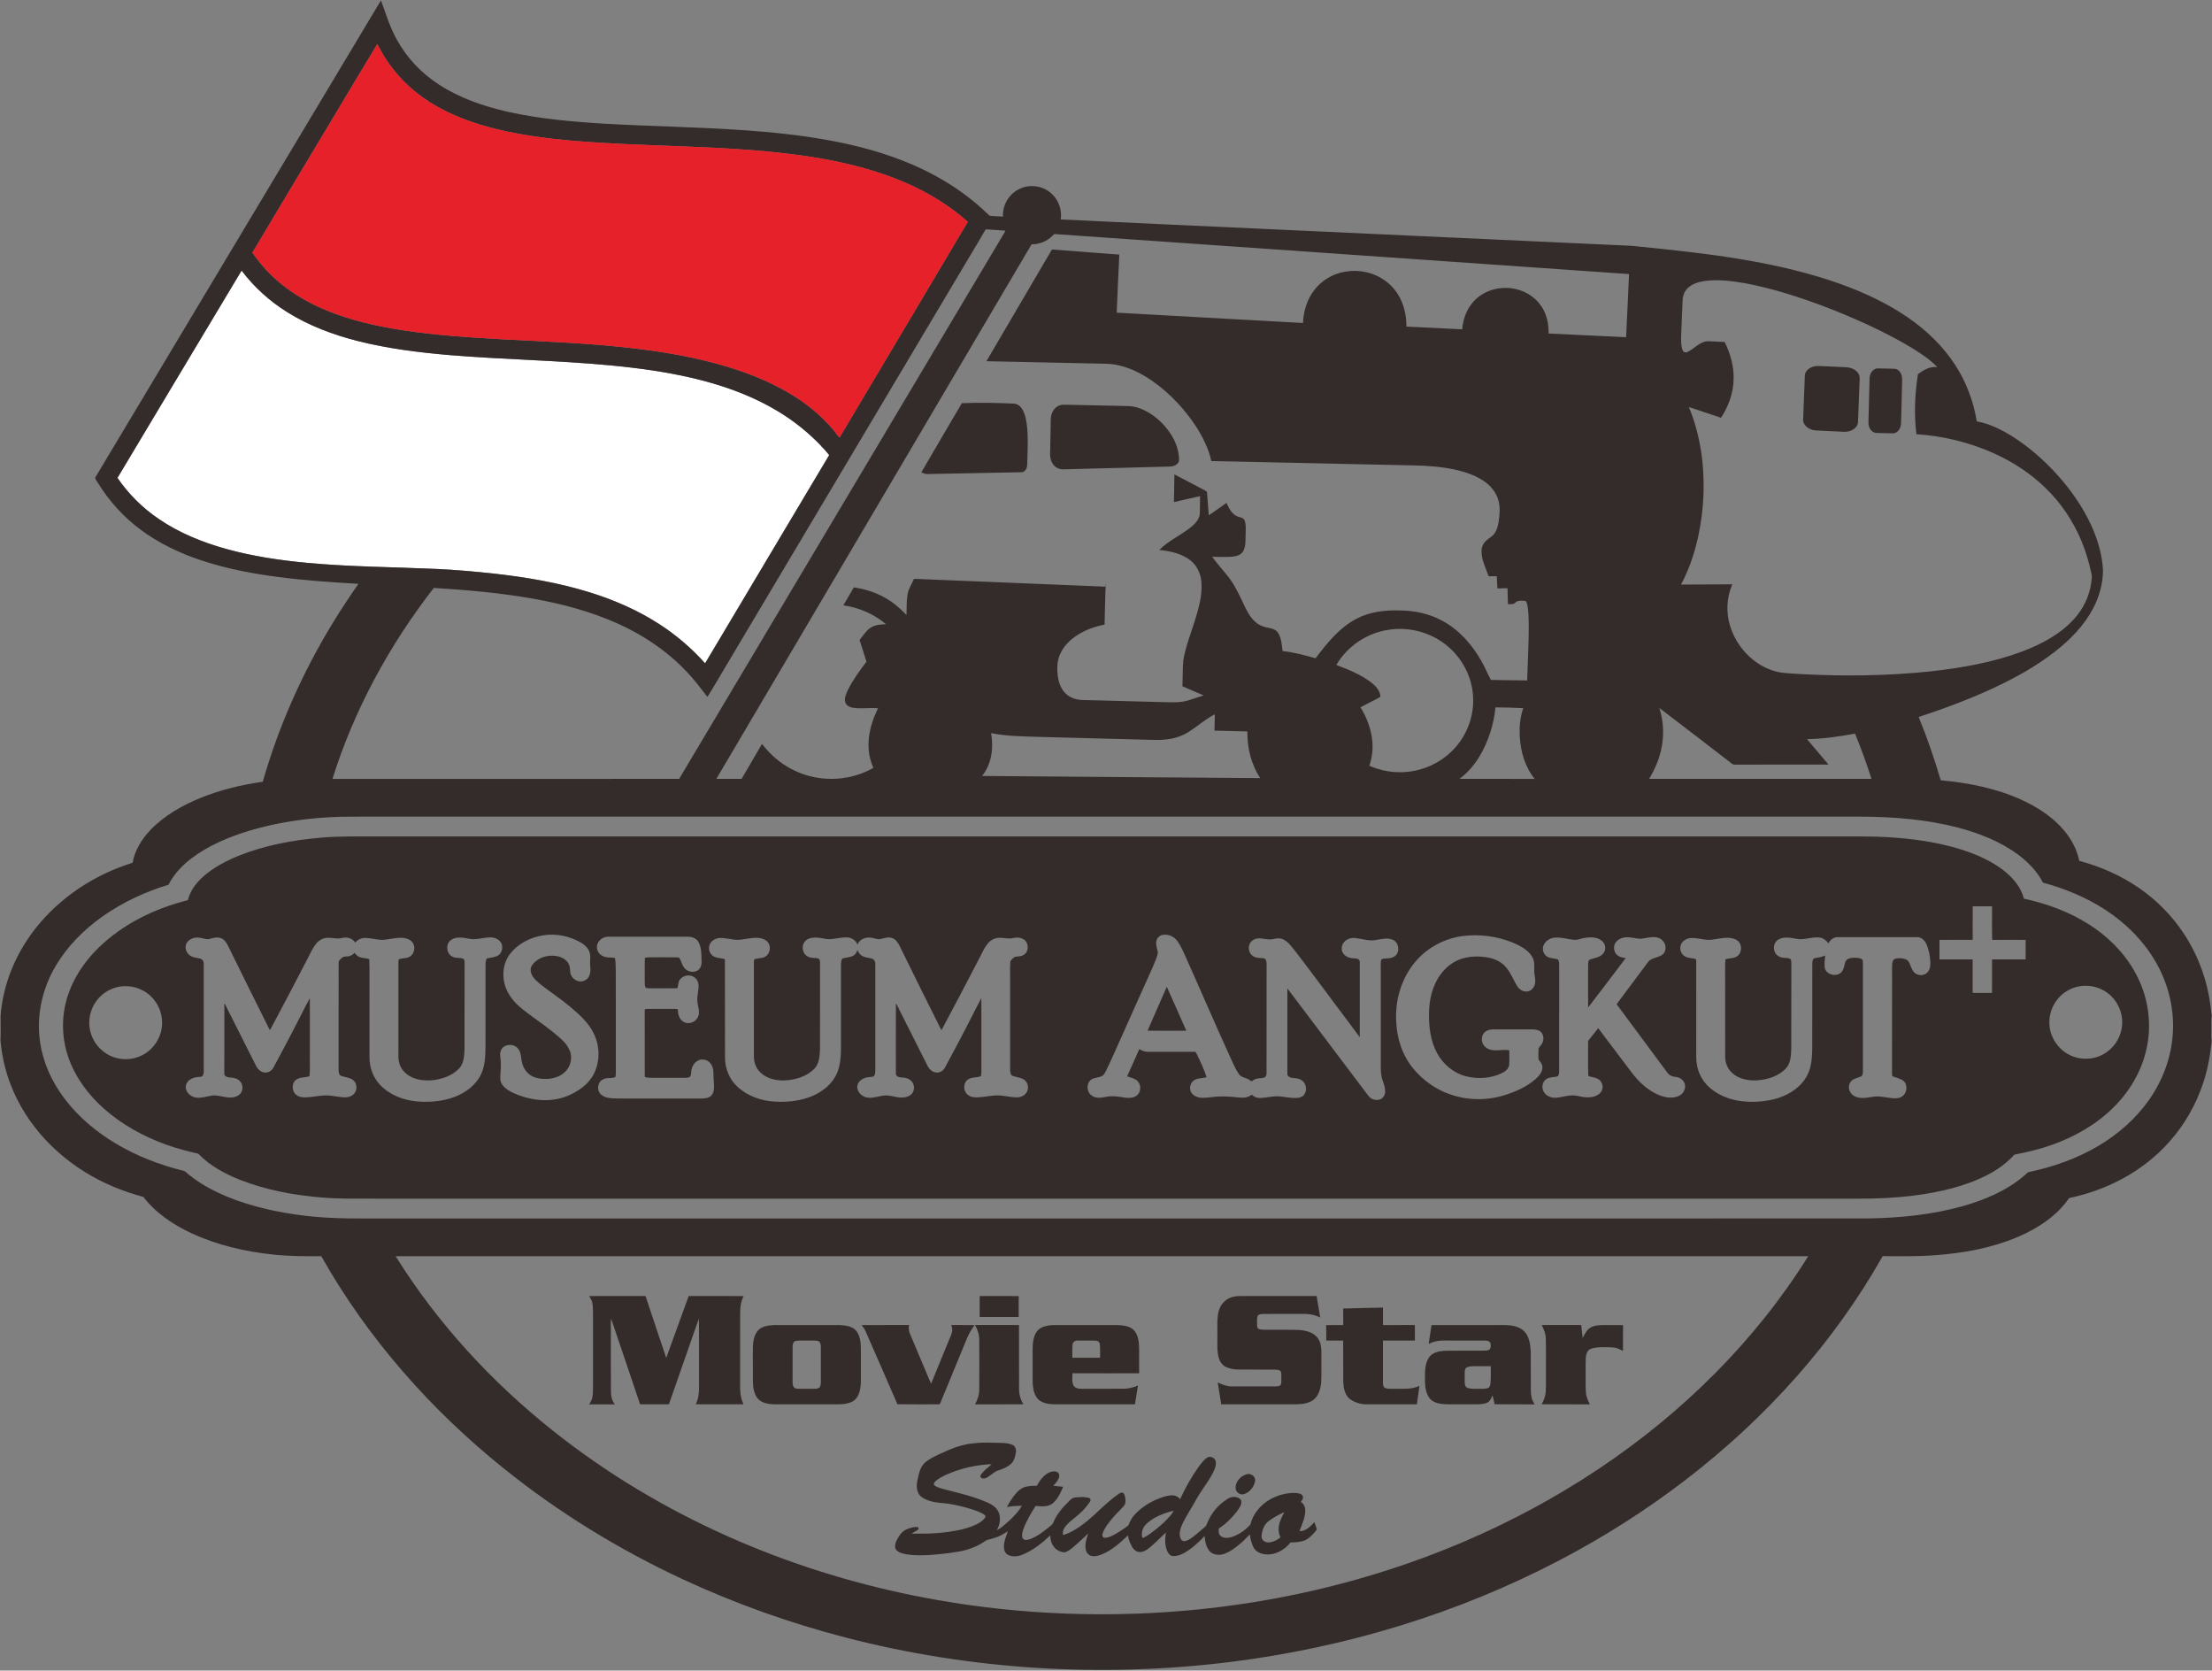 <?xml version="1.0" encoding="UTF-8"?>
<svg xmlns="http://www.w3.org/2000/svg" xmlns:xlink="http://www.w3.org/1999/xlink" width="200pt" height="151pt" viewBox="0 0 200 151" version="1.1">
<rect x="0" y="0" width="200" height="151" fill="#808080" stroke="none"/>
<g id="surface1">
<path style=" stroke:none;fill-rule:nonzero;fill:rgb(100%,100%,100%);fill-opacity:1;" d="M 10.621 43.195 C 14.355 36.941 18.102 30.703 21.844 24.457 C 22.969 25.945 24.371 27.215 25.953 28.203 C 27.91 29.434 30.098 30.25 32.328 30.82 C 35.074 31.516 37.895 31.863 40.711 32.102 C 45.512 32.496 50.332 32.57 55.129 33.02 C 58.02 33.293 60.91 33.695 63.723 34.449 C 66.004 35.062 68.234 35.914 70.266 37.133 C 71.738 38.008 73.09 39.09 74.273 40.332 L 74.25 40.328 C 74.512 40.574 74.742 40.855 74.973 41.133 C 71.223 47.402 67.5 53.688 63.754 59.957 C 62.523 58.586 61.109 57.371 59.555 56.379 C 57.645 55.152 55.547 54.238 53.383 53.562 C 50.539 52.672 47.59 52.176 44.637 51.844 C 42.918 51.66 41.191 51.504 39.465 51.426 C 35.535 51.25 31.594 51.238 27.676 50.867 C 25.25 50.637 22.828 50.277 20.477 49.625 C 18.316 49.027 16.207 48.176 14.352 46.906 C 12.891 45.918 11.617 44.652 10.621 43.195 Z M 10.621 43.195 "/>
<path style=" stroke:none;fill-rule:nonzero;fill:rgb(20.392%,17.255%,16.471%);fill-opacity:1;" d="M 34.062 0.672 C 34.191 0.461 34.305 0.242 34.449 0.043 C 34.887 1.223 35.242 2.441 35.859 3.543 C 36.762 5.211 38.105 6.625 39.695 7.648 C 41.57 8.871 43.719 9.602 45.887 10.098 C 48.781 10.746 51.746 11.004 54.703 11.184 C 58.848 11.418 63 11.477 67.145 11.762 C 69.75 11.941 72.355 12.207 74.93 12.676 C 77.523 13.152 80.094 13.84 82.52 14.891 C 84.488 15.738 86.359 16.836 88.023 18.199 C 88.527 18.605 88.996 19.055 89.473 19.496 C 89.871 19.551 90.281 19.543 90.684 19.574 C 90.633 18.57 91.199 17.57 92.094 17.117 C 93.055 16.598 94.332 16.773 95.113 17.539 C 95.73 18.113 96.039 19 95.906 19.836 C 102.152 20.145 108.398 20.414 114.645 20.707 C 125.121 21.188 135.598 21.672 146.074 22.152 C 146.75 22.191 147.43 22.191 148.102 22.277 C 151.285 22.602 154.465 22.93 157.621 23.465 C 160.598 23.973 163.555 24.648 166.406 25.668 C 168.543 26.438 170.621 27.402 172.496 28.691 C 174.16 29.836 175.652 31.254 176.758 32.953 C 177.773 34.5 178.434 36.27 178.734 38.09 C 179.891 38.293 180.953 38.832 181.945 39.445 C 183.461 40.402 184.824 41.598 186.023 42.93 C 187.262 44.305 188.332 45.844 189.102 47.531 C 189.68 48.809 190.082 50.18 190.145 51.582 C 190.133 52.762 189.809 53.926 189.266 54.965 C 188.457 56.52 187.207 57.797 185.84 58.871 C 184.137 60.207 182.227 61.262 180.27 62.18 C 178.066 63.203 175.785 64.051 173.48 64.809 C 174.246 66.68 174.902 68.594 175.473 70.531 C 177.977 70.75 180.48 71.254 182.781 72.293 C 184.375 73.023 185.895 74.035 186.941 75.469 C 187.453 76.164 187.828 76.965 187.996 77.812 C 189.926 78.324 191.785 79.141 193.43 80.285 C 195 81.371 196.367 82.754 197.422 84.344 C 198.777 86.375 199.621 88.734 199.895 91.156 C 199.91 91.367 199.949 91.574 199.973 91.785 C 199.918 92.18 199.945 92.574 199.941 92.973 C 199.945 93.348 199.918 93.727 199.969 94.105 C 199.844 95.391 199.613 96.672 199.199 97.902 C 198.559 99.836 197.527 101.641 196.18 103.164 C 194.969 104.539 193.5 105.684 191.887 106.551 C 190.383 107.363 188.75 107.938 187.082 108.293 C 185.973 109.902 184.281 111.008 182.516 111.773 C 180.105 112.812 177.488 113.281 174.883 113.465 C 173.332 113.578 171.777 113.547 170.227 113.543 C 168.016 117.441 165.387 121.098 162.418 124.453 C 156.41 131.25 149.059 136.809 141.039 141.012 C 131.777 145.867 121.613 148.93 111.25 150.223 C 99.664 151.66 87.797 150.949 76.488 148.023 C 71.414 146.711 66.457 144.945 61.703 142.734 C 55.953 140.055 50.5 136.715 45.551 132.734 C 38.941 127.426 33.223 120.949 29.047 113.547 C 27.598 113.555 26.141 113.555 24.699 113.398 C 22.16 113.133 19.637 112.547 17.316 111.473 C 15.66 110.699 14.086 109.652 12.965 108.188 C 11.105 107.691 9.305 106.953 7.672 105.934 C 5.953 104.867 4.41 103.512 3.168 101.914 C 1.914 100.309 0.973 98.457 0.461 96.484 C 0.25 95.684 0.121 94.863 0.043 94.039 C 0.074 93.309 0.059 92.574 0.051 91.844 C 0.234 89.414 1.082 87.051 2.418 85.02 C 4.391 82.008 7.383 79.73 10.719 78.43 C 11.137 78.262 11.566 78.125 11.992 77.977 C 12.188 76.867 12.801 75.875 13.562 75.062 C 14.82 73.734 16.445 72.816 18.121 72.125 C 19.926 71.395 21.832 70.93 23.758 70.664 C 25.215 65.566 27.398 60.688 30.172 56.172 C 30.879 55.016 31.633 53.887 32.406 52.773 C 29.941 52.629 27.477 52.461 25.031 52.137 C 22.703 51.828 20.387 51.383 18.156 50.637 C 16.23 49.992 14.375 49.109 12.738 47.895 C 11.207 46.762 9.895 45.332 8.891 43.707 C 8.797 43.535 8.648 43.379 8.598 43.188 C 17.078 29.012 25.574 14.844 34.062 0.672 M 30.148 10.59 C 27.707 14.672 25.25 18.746 22.82 22.836 C 23.324 23.562 23.891 24.25 24.527 24.867 C 25.926 26.234 27.625 27.266 29.426 28.016 C 31.699 28.965 34.117 29.5 36.547 29.871 C 39.465 30.309 42.414 30.5 45.359 30.664 C 49.414 30.883 53.477 31.016 57.508 31.512 C 60.285 31.844 63.051 32.336 65.73 33.141 C 67.867 33.785 69.953 34.637 71.844 35.832 C 73.359 36.797 74.742 37.992 75.809 39.445 C 75.828 39.488 75.918 39.57 75.945 39.484 C 79.797 33.004 83.664 26.535 87.504 20.051 C 85.859 18.586 83.957 17.426 81.945 16.547 C 79.484 15.473 76.871 14.793 74.234 14.328 C 67.605 13.184 60.859 13.309 54.168 12.898 C 51.375 12.723 48.578 12.465 45.836 11.887 C 43.652 11.422 41.496 10.742 39.543 9.645 C 37.812 8.676 36.273 7.34 35.137 5.703 C 34.746 5.164 34.43 4.574 34.109 3.992 C 32.777 6.184 31.469 8.391 30.148 10.59 M 89.121 20.73 C 88.598 21.645 88.047 22.543 87.512 23.449 C 80.191 35.754 72.867 48.055 65.543 60.359 C 65.016 61.234 64.512 62.129 63.961 62.992 C 63.465 62.348 62.969 61.695 62.426 61.086 C 60.59 59.02 58.262 57.43 55.742 56.316 C 53.371 55.262 50.852 54.594 48.305 54.133 C 45.305 53.594 42.262 53.332 39.223 53.141 C 35.207 58.309 32.02 64.148 30.059 70.406 C 40.508 70.398 50.957 70.402 61.406 70.402 C 71.223 53.922 81.043 37.438 90.859 20.957 C 90.867 20.93 90.879 20.875 90.883 20.848 C 90.297 20.809 89.711 20.758 89.121 20.73 M 95.18 21.293 C 94.691 21.805 93.977 22.094 93.27 22.082 C 83.766 38.184 74.27 54.293 64.77 70.402 C 65.531 70.402 66.293 70.402 67.051 70.402 C 67.66 69.348 68.289 68.305 68.891 67.25 C 69.105 67.473 69.281 67.73 69.504 67.949 C 70.293 68.789 71.27 69.453 72.344 69.871 C 74.473 70.711 76.98 70.551 78.965 69.406 C 78.738 68.879 78.582 68.324 78.543 67.754 C 78.441 66.457 78.816 65.172 79.391 64.023 C 78.625 63.945 77.848 64.105 77.082 63.965 C 76.82 63.918 76.535 63.785 76.438 63.512 C 76.305 63.121 76.5 62.719 76.66 62.371 C 77.121 61.453 77.723 60.621 78.34 59.809 C 78.141 59.152 77.93 58.5 77.719 57.848 C 78.047 57.457 78.309 56.988 78.754 56.715 C 79.16 56.465 79.652 56.43 80.117 56.426 C 79.027 55.504 77.664 54.914 76.254 54.715 C 76.562 54.172 76.887 53.637 77.199 53.094 C 78.164 53.23 79.109 53.523 79.965 54 C 80.719 54.406 81.371 54.969 81.961 55.586 C 81.988 54.957 81.953 54.324 82.059 53.703 C 82.137 53.227 82.43 52.828 82.605 52.387 C 82.637 52.273 82.773 52.34 82.855 52.328 C 88.555 52.566 94.258 52.789 99.957 53.027 C 99.973 52.961 99.918 52.836 99.98 52.797 C 99.91 54.016 99.914 55.238 99.871 56.457 C 99.02 56.621 98.188 56.918 97.453 57.379 C 96.738 57.824 96.102 58.453 95.797 59.254 C 95.562 59.848 95.562 60.504 95.645 61.133 C 95.727 61.719 95.945 62.316 96.391 62.723 C 96.797 63.105 97.367 63.266 97.914 63.273 C 100.496 63.344 103.078 63.41 105.656 63.477 C 106.254 63.492 106.867 63.488 107.445 63.305 C 107.906 63.156 108.367 63 108.828 62.859 C 108.195 62.574 107.547 62.316 106.91 62.031 C 106.945 61.25 106.922 60.465 106.992 59.684 C 107.188 58.438 107.684 57.262 108.047 56.059 C 108.391 54.941 108.723 53.781 108.625 52.602 C 108.566 51.844 108.223 51.102 107.613 50.637 C 106.82 50.02 105.797 49.816 104.816 49.707 C 105.676 48.848 106.816 48.359 107.75 47.594 C 108.105 47.289 108.461 46.895 108.484 46.402 C 108.5 45.883 108.492 45.363 108.504 44.844 C 107.715 45.02 106.93 45.211 106.145 45.387 C 106.16 44.551 106.168 43.715 106.184 42.879 C 106.914 43.262 107.645 43.645 108.375 44.027 C 108.621 44.176 108.906 44.273 109.129 44.449 C 109.191 45.156 109.246 45.867 109.293 46.574 C 109.84 46.219 110.363 45.824 110.898 45.457 C 111.105 45.918 111.348 46.426 111.824 46.656 C 112.059 46.773 112.406 46.754 112.531 47.031 C 112.688 47.434 112.625 47.879 112.625 48.305 C 112.598 48.797 112.664 49.328 112.426 49.781 C 112.25 50.121 111.859 50.27 111.496 50.309 C 110.863 50.379 110.227 50.324 109.594 50.328 C 110.043 50.926 110.535 51.488 111.004 52.066 C 111.621 52.832 112.031 53.73 112.449 54.613 C 112.719 55.199 113.023 55.793 113.516 56.227 C 113.812 56.496 114.195 56.652 114.59 56.727 C 114.93 56.793 115.32 56.863 115.535 57.172 C 115.863 57.66 115.895 58.273 115.961 58.84 C 116.977 58.965 117.969 59.219 118.949 59.5 C 119.98 58.137 121.09 56.75 122.629 55.938 C 123.844 55.289 125.25 55.133 126.609 55.18 C 127.914 55.191 129.227 55.473 130.383 56.098 C 131.91 56.906 133.098 58.254 133.938 59.75 C 134.266 60.297 134.488 60.898 134.801 61.453 C 135.891 61.492 136.984 61.48 138.078 61.504 C 138.117 60.285 138.18 59.066 138.207 57.852 C 138.223 56.852 138.258 55.848 138.129 54.855 C 138.086 54.672 138.082 54.438 137.918 54.316 C 137.602 54.312 137.191 54.219 136.969 54.512 C 136.797 54.648 136.551 54.602 136.344 54.609 C 136.336 54.129 136.312 53.648 136.301 53.168 C 135.996 53.168 135.691 53.188 135.391 53.188 C 135.375 52.816 135.344 52.449 135.328 52.082 C 135.082 52.082 134.836 52.094 134.594 52.086 C 134.402 51.512 134.121 50.965 134.004 50.363 C 133.945 50.008 133.91 49.621 134.066 49.285 C 134.223 48.934 134.547 48.723 134.844 48.504 C 135.27 48.199 135.418 47.656 135.5 47.164 C 135.594 46.516 135.664 45.84 135.473 45.203 C 135.27 44.473 134.75 43.871 134.125 43.457 C 133.344 42.934 132.434 42.645 131.52 42.441 C 130.277 42.176 129.008 42.09 127.742 42.066 C 121.668 41.934 115.598 41.805 109.523 41.676 C 109.281 40.566 108.766 39.535 108.16 38.582 C 107.117 36.98 105.785 35.562 104.227 34.461 C 103.215 33.754 102.082 33.18 100.859 32.961 C 100.344 32.863 99.812 32.879 99.289 32.863 C 95.922 32.793 92.555 32.723 89.188 32.648 C 91.164 29.285 93.133 25.914 95.113 22.551 C 97.141 22.707 99.172 22.859 101.203 23.012 C 101.125 24.762 101.031 26.512 100.969 28.262 C 106.582 28.562 112.195 28.898 117.812 29.195 C 117.852 28.297 118.082 27.402 118.547 26.633 C 118.977 25.922 119.609 25.34 120.348 24.973 C 121.484 24.406 122.848 24.332 124.047 24.75 C 125.016 25.082 125.867 25.746 126.406 26.621 C 126.941 27.484 127.168 28.512 127.16 29.52 C 128.84 29.609 130.523 29.684 132.203 29.766 C 132.285 28.75 132.688 27.73 133.453 27.031 C 134.32 26.227 135.566 25.891 136.727 26.066 C 137.746 26.211 138.715 26.758 139.309 27.605 C 139.836 28.336 140.039 29.254 140.016 30.145 C 142.355 30.25 144.691 30.379 147.027 30.477 C 147.129 28.574 147.199 26.672 147.289 24.773 C 129.996 23.57 112.703 22.367 95.41 21.16 C 95.305 21.129 95.246 21.234 95.18 21.293 M 10.621 43.195 C 11.617 44.652 12.891 45.918 14.352 46.906 C 16.207 48.176 18.316 49.027 20.477 49.625 C 22.828 50.277 25.25 50.637 27.676 50.867 C 31.594 51.238 35.535 51.25 39.465 51.426 C 41.191 51.504 42.918 51.66 44.637 51.844 C 47.59 52.176 50.539 52.672 53.383 53.562 C 55.547 54.238 57.645 55.152 59.555 56.379 C 61.109 57.371 62.523 58.586 63.754 59.957 C 67.5 53.688 71.223 47.402 74.973 41.133 C 74.742 40.855 74.512 40.574 74.25 40.328 L 74.273 40.332 C 73.09 39.09 71.738 38.008 70.266 37.133 C 68.234 35.914 66.004 35.062 63.723 34.449 C 60.91 33.695 58.02 33.293 55.129 33.02 C 50.332 32.57 45.512 32.496 40.711 32.102 C 37.895 31.863 35.074 31.516 32.328 30.82 C 30.098 30.25 27.91 29.434 25.953 28.203 C 24.371 27.215 22.969 25.945 21.844 24.457 C 18.102 30.703 14.355 36.941 10.621 43.195 M 154.109 25.402 C 153.566 25.488 153.004 25.652 152.598 26.043 C 152.305 26.324 152.148 26.73 152.137 27.133 C 152.094 28.227 152.035 29.32 152 30.414 C 152.004 30.828 151.977 31.266 152.141 31.656 C 152.203 31.844 152.422 31.898 152.586 31.809 C 153.203 31.516 153.68 30.879 154.402 30.84 C 154.914 30.855 155.422 30.891 155.934 30.91 C 156.457 31.953 156.781 33.113 156.746 34.289 C 156.719 35.527 156.289 36.734 155.605 37.762 C 154.637 37.438 153.672 37.105 152.699 36.793 C 153.215 38.02 153.559 39.309 153.777 40.621 C 154.199 43.242 154.102 45.941 153.535 48.535 C 153.203 50.027 152.715 51.492 151.988 52.84 C 153.535 52.832 155.082 52.82 156.629 52.816 C 156.121 53.977 156.047 55.316 156.414 56.531 C 156.984 58.465 158.543 60.125 160.5 60.676 C 161.188 60.871 161.91 60.859 162.617 60.918 C 166.586 61.141 170.574 61.102 174.527 60.688 C 177.34 60.375 180.16 59.887 182.82 58.895 C 184.566 58.234 186.281 57.336 187.547 55.93 C 188.363 55.02 188.922 53.875 189.082 52.664 C 189.109 52.402 189.168 52.141 189.105 51.883 C 188.895 50.867 188.598 49.867 188.199 48.906 C 187.457 47.113 186.352 45.469 184.957 44.117 C 183.594 42.785 181.977 41.734 180.242 40.957 C 178.047 39.973 175.672 39.406 173.273 39.246 C 173.051 37.449 173.133 35.617 173.41 33.828 C 173.902 33.438 174.508 33.105 175.16 33.184 C 174.844 32.844 174.48 32.543 174.105 32.27 C 173.289 31.676 172.41 31.164 171.523 30.68 C 169.465 29.57 167.32 28.617 165.141 27.777 C 162.77 26.879 160.344 26.086 157.852 25.613 C 156.617 25.398 155.355 25.23 154.109 25.402 M 125.355 56.957 C 123.488 57.289 121.785 58.461 120.828 60.105 C 121.953 60.531 123.086 60.988 124.039 61.734 C 124.422 62.043 124.789 62.457 124.812 62.973 C 124.691 63.078 124.539 63.137 124.402 63.211 C 123.938 63.453 123.473 63.688 123.012 63.93 C 123.555 64.82 123.945 65.816 124.066 66.855 C 124.16 67.648 124.07 68.461 123.809 69.215 C 124.617 69.566 125.488 69.777 126.371 69.797 C 128.133 69.859 129.906 69.195 131.184 67.977 C 132.508 66.734 133.273 64.914 133.195 63.094 C 133.141 61.262 132.23 59.488 130.809 58.344 C 129.309 57.109 127.258 56.602 125.355 56.957 M 135.211 63.938 C 135.148 64.703 134.98 65.457 134.75 66.188 C 134.23 67.805 133.344 69.375 131.961 70.402 C 134.227 70.406 136.492 70.395 138.758 70.406 C 137.883 69.324 137.484 67.926 137.406 66.555 C 137.367 65.699 137.434 64.82 137.73 64.012 C 136.891 63.969 136.051 63.941 135.211 63.938 M 150.027 63.988 C 150.395 65.094 150.461 66.293 150.258 67.441 C 150.078 68.492 149.656 69.492 149.105 70.402 C 155.805 70.398 162.508 70.402 169.211 70.402 C 168.773 69.02 168.273 67.656 167.727 66.312 C 166.293 66.574 164.84 66.789 163.383 66.809 C 164.023 67.582 164.684 68.34 165.328 69.109 C 162.5 69.109 159.672 69.109 156.84 69.113 C 156.664 69.137 156.547 68.98 156.418 68.891 C 154.289 67.258 152.168 65.613 150.027 63.988 M 107.535 66.117 C 106.938 66.504 106.25 66.746 105.543 66.828 C 104.891 66.918 104.23 66.871 103.574 66.859 C 100.34 66.773 97.102 66.691 93.867 66.605 C 92.445 66.555 91.012 66.551 89.613 66.266 C 89.848 67.594 89.664 69.062 88.797 70.137 C 97.18 70.203 105.562 70.277 113.949 70.332 C 113.121 69.098 112.762 67.59 112.785 66.113 C 111.793 66.094 110.797 66.062 109.805 66.039 C 109.816 65.551 109.828 65.059 109.84 64.57 C 109.004 64.984 108.316 65.617 107.535 66.117 M 22.473 75.109 C 20.676 75.664 18.902 76.398 17.383 77.531 C 16.516 78.184 15.73 78.988 15.238 79.969 C 13.137 80.605 11.117 81.539 9.32 82.801 C 7.617 83.996 6.105 85.5 5.043 87.301 C 3.859 89.277 3.312 91.641 3.59 93.938 C 3.828 95.93 4.684 97.82 5.906 99.398 C 7.137 100.996 8.711 102.309 10.434 103.344 C 12.352 104.496 14.465 105.309 16.637 105.836 C 16.793 105.898 16.898 106.043 17.031 106.141 C 18.328 107.207 19.855 107.941 21.426 108.508 C 23.699 109.312 26.086 109.762 28.484 109.984 C 29.938 110.117 31.398 110.141 32.859 110.137 C 72.125 110.137 111.391 110.137 150.652 110.137 C 156.742 110.133 162.828 110.141 168.918 110.133 C 171.785 110.09 174.664 109.801 177.434 109.031 C 179.441 108.461 181.43 107.633 183.027 106.262 C 183.18 106.148 183.289 105.965 183.484 105.93 C 185.684 105.469 187.832 104.703 189.77 103.551 C 191.508 102.512 193.07 101.152 194.25 99.5 C 195.562 97.668 196.371 95.465 196.469 93.207 C 196.574 90.961 195.969 88.699 194.809 86.777 C 193.719 84.949 192.164 83.422 190.391 82.262 C 188.656 81.121 186.715 80.32 184.715 79.781 C 184.195 78.766 183.383 77.93 182.473 77.25 C 180.867 76.066 178.977 75.324 177.062 74.812 C 174.199 74.062 171.227 73.828 168.273 73.816 C 165.141 73.812 162.008 73.816 158.871 73.816 C 117.402 73.816 75.93 73.816 34.461 73.816 C 33.27 73.82 32.078 73.805 30.891 73.824 C 28.047 73.898 25.199 74.285 22.473 75.109 M 35.773 113.547 C 39.543 119.598 44.441 124.91 50.012 129.336 C 54.863 133.195 60.227 136.391 65.887 138.906 C 76.586 143.66 88.312 145.965 100.004 145.91 C 111.082 145.867 122.184 143.703 132.383 139.34 C 140.828 135.73 148.668 130.605 155.141 124.062 C 158.293 120.875 161.117 117.355 163.492 113.547 C 120.918 113.547 78.348 113.547 35.773 113.547 Z M 35.773 113.547 "/>
<path style=" stroke:none;fill-rule:nonzero;fill:rgb(20.392%,17.255%,16.471%);fill-opacity:1;" d="M 164.059 33.113 C 164.309 33.059 164.57 33.086 164.824 33.098 C 165.52 33.129 166.211 33.164 166.906 33.195 C 167.27 33.207 167.641 33.332 167.898 33.598 C 168.066 33.762 168.164 33.996 168.145 34.234 C 168.094 35.543 168.043 36.852 167.992 38.16 C 167.949 38.738 167.305 39.043 166.785 39.031 C 165.895 38.992 165.004 38.953 164.117 38.902 C 163.609 38.852 163.027 38.496 163.031 37.93 C 163.082 36.598 163.129 35.262 163.188 33.926 C 163.223 33.48 163.652 33.191 164.059 33.113 Z M 164.059 33.113 "/>
<path style=" stroke:none;fill-rule:nonzero;fill:rgb(20.392%,17.255%,16.471%);fill-opacity:1;" d="M 169.535 33.352 C 169.68 33.281 169.844 33.297 170 33.301 C 170.418 33.312 170.836 33.32 171.254 33.332 C 171.547 33.328 171.793 33.559 171.898 33.82 C 172.008 34.062 171.984 34.332 171.98 34.59 C 171.949 35.664 171.922 36.734 171.898 37.809 C 171.883 38.062 171.91 38.328 171.832 38.578 C 171.738 38.883 171.473 39.176 171.129 39.168 C 170.695 39.16 170.258 39.145 169.824 39.137 C 169.668 39.133 169.5 39.133 169.363 39.047 C 169.062 38.871 168.926 38.504 168.938 38.168 C 168.969 36.848 169.004 35.527 169.039 34.207 C 169.047 33.863 169.215 33.5 169.535 33.352 Z M 169.535 33.352 "/>
<path style=" stroke:none;fill-rule:nonzero;fill:rgb(20.392%,17.255%,16.471%);fill-opacity:1;" d="M 86.965 36.445 C 88.527 36.367 90.094 36.418 91.656 36.48 C 92 36.488 92.293 36.73 92.449 37.023 C 92.727 37.52 92.812 38.094 92.871 38.648 C 92.973 39.758 92.906 40.875 92.875 41.988 C 92.875 42.305 92.699 42.699 92.328 42.684 C 89.508 42.742 86.691 42.793 83.871 42.848 C 83.668 42.859 83.48 42.777 83.305 42.691 C 84.516 40.605 85.742 38.527 86.965 36.445 Z M 86.965 36.445 "/>
<path style=" stroke:none;fill-rule:nonzero;fill:rgb(20.392%,17.255%,16.471%);fill-opacity:1;" d="M 95.797 36.645 C 96.016 36.562 96.258 36.582 96.488 36.586 C 98.273 36.625 100.059 36.664 101.844 36.699 C 102.297 36.695 102.746 36.781 103.164 36.949 C 104.141 37.344 104.977 38.043 105.605 38.875 C 106.188 39.648 106.605 40.582 106.605 41.562 C 106.617 41.785 106.449 41.961 106.266 42.055 C 106.004 42.195 105.699 42.168 105.414 42.18 C 102.34 42.258 99.266 42.34 96.188 42.422 C 95.91 42.438 95.621 42.359 95.406 42.176 C 95.074 41.902 94.938 41.453 94.945 41.035 C 94.965 39.98 94.98 38.922 95.008 37.867 C 95.02 37.359 95.293 36.82 95.797 36.645 Z M 95.797 36.645 "/>
<path style=" stroke:none;fill-rule:nonzero;fill:rgb(20.392%,17.255%,16.471%);fill-opacity:1;" d="M 28.984 75.719 C 30.672 75.57 32.363 75.609 34.051 75.605 C 78 75.605 121.945 75.605 165.895 75.605 C 167.477 75.613 169.066 75.578 170.648 75.668 C 172.906 75.801 175.164 76.109 177.324 76.785 C 178.527 77.168 179.703 77.664 180.75 78.379 C 181.754 79.066 182.684 80.008 182.988 81.227 C 185.082 81.68 187.133 82.43 188.941 83.598 C 190.789 84.789 192.375 86.438 193.328 88.434 C 194.273 90.398 194.559 92.68 194.078 94.812 C 193.641 96.805 192.57 98.629 191.129 100.062 C 189.566 101.629 187.602 102.746 185.531 103.48 C 184.43 103.875 183.289 104.145 182.141 104.363 C 181.445 105.117 180.605 105.738 179.688 106.203 C 177.641 107.254 175.363 107.762 173.098 108.059 C 171.457 108.27 169.805 108.348 168.152 108.344 C 123.395 108.344 78.633 108.344 33.871 108.344 C 32.312 108.34 30.754 108.375 29.199 108.25 C 26.652 108.047 24.105 107.586 21.719 106.652 C 20.332 106.098 18.973 105.379 17.93 104.285 C 16.961 104.055 15.988 103.816 15.051 103.473 C 12.977 102.73 11.008 101.648 9.359 100.176 C 7.953 98.918 6.789 97.348 6.176 95.555 C 5.684 94.141 5.566 92.602 5.84 91.129 C 6.227 89.035 7.391 87.152 8.898 85.68 C 11.117 83.508 14 82.113 16.988 81.363 C 17.188 80.52 17.734 79.805 18.367 79.238 C 19.297 78.414 20.414 77.832 21.555 77.359 C 23.922 76.41 26.453 75.934 28.984 75.719 M 178.363 84.949 C 177.363 84.957 176.359 84.949 175.359 84.953 C 175.359 85.543 175.355 86.129 175.359 86.719 C 176.359 86.719 177.359 86.723 178.359 86.719 C 178.363 87.727 178.363 88.738 178.359 89.746 C 178.941 89.758 179.527 89.746 180.109 89.75 C 180.109 88.742 180.109 87.73 180.113 86.719 C 181.125 86.719 182.137 86.719 183.148 86.719 C 183.148 86.129 183.145 85.543 183.148 84.953 C 182.141 84.953 181.133 84.945 180.125 84.957 C 180.094 83.949 180.117 82.934 180.113 81.922 C 179.531 81.914 178.949 81.926 178.367 81.918 C 178.355 82.93 178.363 83.938 178.363 84.949 M 49.078 84.551 C 47.957 84.73 46.863 85.285 46.145 86.184 C 45.301 87.242 45.336 88.828 46.062 89.938 C 46.5 90.656 47.172 91.18 47.836 91.676 C 48.828 92.406 49.855 93.098 50.762 93.941 C 51.059 94.207 51.316 94.523 51.48 94.891 C 51.812 95.566 51.605 96.445 51.039 96.93 C 50.555 97.375 49.875 97.543 49.23 97.523 C 48.703 97.516 48.145 97.391 47.75 97.02 C 47.367 96.672 47.18 96.156 47.129 95.652 C 47.098 95.316 47.027 94.957 46.777 94.715 C 46.383 94.309 45.574 94.367 45.312 94.895 C 45.125 95.266 45.289 95.684 45.285 96.074 C 45.301 96.551 45.234 97.027 45.23 97.504 C 45.254 98.066 45.75 98.449 46.207 98.688 C 47.77 99.469 49.664 99.73 51.312 99.059 C 52.273 98.66 53.203 98.027 53.691 97.074 C 54.27 95.93 54.246 94.508 53.66 93.367 C 53.32 92.688 52.809 92.117 52.254 91.609 C 51.41 90.836 50.484 90.156 49.555 89.492 C 49.164 89.207 48.777 88.918 48.434 88.582 C 48.184 88.344 47.984 88.023 47.977 87.668 C 47.973 87.34 48.211 87.078 48.445 86.883 C 49.012 86.414 49.805 86.285 50.508 86.457 C 50.918 86.57 51.336 86.836 51.473 87.262 C 51.582 87.555 51.496 87.891 51.648 88.168 C 51.801 88.465 52.105 88.691 52.441 88.711 C 52.742 88.73 53.051 88.582 53.211 88.324 C 53.387 88.043 53.41 87.695 53.367 87.375 C 53.32 87.016 53.391 86.656 53.359 86.301 C 53.301 85.812 52.93 85.438 52.523 85.199 C 51.492 84.609 50.258 84.344 49.078 84.551 M 104.547 85.094 C 104.488 85.422 104.633 85.738 104.684 86.059 C 104.684 86.285 104.594 86.5 104.52 86.711 C 104.324 87.207 104.102 87.691 103.887 88.176 C 103.008 90.109 102.152 92.047 101.285 93.984 C 100.863 94.922 100.453 95.867 100 96.789 C 99.91 96.949 99.84 97.141 99.672 97.238 C 99.348 97.441 98.922 97.371 98.621 97.613 C 98.199 97.973 98.25 98.727 98.715 99.031 C 99.105 99.324 99.613 99.219 100.055 99.133 C 100.621 99.016 101.191 99.141 101.754 99.219 C 102.098 99.266 102.484 99.246 102.773 99.027 C 103.176 98.723 103.207 98.047 102.84 97.703 C 102.582 97.465 102.227 97.406 101.91 97.289 C 102.281 96.469 102.652 95.652 103.012 94.824 C 103.238 94.957 103.48 95.074 103.75 95.07 C 105.16 95.074 106.57 95.066 107.98 95.074 C 108.117 95.039 108.16 95.191 108.211 95.285 C 108.539 95.961 108.867 96.645 109.094 97.359 C 108.758 97.48 108.383 97.43 108.059 97.59 C 107.629 97.785 107.465 98.379 107.723 98.77 C 107.93 99.09 108.328 99.223 108.691 99.23 C 109.188 99.242 109.68 99.133 110.18 99.113 C 110.797 99.074 111.414 99.141 112.027 99.203 C 112.426 99.242 112.863 99.215 113.18 98.945 C 113.375 99.148 113.652 99.254 113.93 99.246 C 114.449 99.23 114.957 99.098 115.477 99.086 C 116.07 99.117 116.66 99.27 117.258 99.242 C 117.516 99.23 117.797 99.137 117.941 98.906 C 118.215 98.504 118.09 97.887 117.672 97.633 C 117.398 97.445 117.062 97.457 116.75 97.418 C 116.598 97.363 116.391 97.27 116.398 97.082 C 116.395 94.5 116.395 91.918 116.398 89.34 C 118.812 92.535 121.223 95.738 123.637 98.934 C 123.773 99.113 123.934 99.297 124.156 99.371 C 124.406 99.453 124.707 99.449 124.93 99.293 C 125.121 99.16 125.23 98.93 125.238 98.699 C 125.254 98.344 125.137 98.004 125.016 97.676 C 124.859 97.262 124.844 96.809 124.844 96.371 C 124.844 93.43 124.844 90.484 124.844 87.543 C 124.848 87.289 124.82 87.027 124.875 86.777 C 124.938 86.641 125.117 86.656 125.242 86.637 C 125.574 86.633 125.941 86.605 126.195 86.359 C 126.602 85.957 126.457 85.172 125.93 84.945 C 125.445 84.73 124.91 84.891 124.414 84.965 C 123.832 85.086 123.254 84.879 122.68 84.809 C 122.312 84.73 121.906 84.805 121.621 85.059 C 121.293 85.328 121.203 85.859 121.465 86.203 C 121.715 86.539 122.16 86.629 122.555 86.633 C 122.738 86.629 122.961 86.742 122.945 86.953 C 122.949 89.219 122.949 91.484 122.945 93.75 C 121.742 92.145 120.543 90.531 119.34 88.922 C 118.547 87.871 117.766 86.809 116.949 85.773 C 116.676 85.434 116.391 85.07 115.98 84.891 C 115.695 84.766 115.379 84.824 115.09 84.887 C 114.684 84.977 114.277 84.824 113.871 84.816 C 113.605 84.812 113.328 84.895 113.145 85.09 C 112.801 85.441 112.84 86.094 113.242 86.387 C 113.539 86.617 113.93 86.586 114.285 86.621 C 114.488 86.691 114.52 86.941 114.52 87.125 C 114.516 90.406 114.52 93.688 114.516 96.969 C 114.523 97.137 114.473 97.336 114.301 97.402 C 114.047 97.496 113.758 97.43 113.508 97.539 C 113.375 97.578 113.281 97.688 113.16 97.738 C 113.023 97.652 112.898 97.551 112.746 97.496 C 112.5 97.398 112.211 97.344 112.043 97.121 C 111.793 96.781 111.617 96.391 111.438 96.012 C 109.918 92.699 108.488 89.344 106.992 86.02 C 106.789 85.625 106.609 85.203 106.293 84.879 C 105.992 84.578 105.539 84.426 105.117 84.504 C 104.828 84.555 104.59 84.801 104.547 85.094 M 132.27 84.605 C 130.57 84.82 128.957 85.703 127.879 87.039 C 126.871 88.293 126.297 89.879 126.234 91.484 C 126.18 92.848 126.402 94.246 127.039 95.461 C 127.547 96.453 128.328 97.285 129.227 97.934 C 131.125 99.324 133.688 99.703 135.93 99.023 C 136.988 98.703 138.035 98.25 138.871 97.512 C 139.176 97.234 139.484 96.867 139.457 96.426 C 139.445 96.164 139.262 95.973 139.113 95.777 C 139.086 95.48 139.102 95.18 139.102 94.883 C 139.086 94.719 139.223 94.609 139.312 94.492 C 139.578 94.184 139.641 93.691 139.391 93.355 C 139.203 93.105 138.863 93.051 138.574 93.047 C 137.422 93.043 136.27 93.047 135.117 93.043 C 134.84 93.039 134.547 93.074 134.316 93.242 C 134.008 93.461 133.91 93.902 134.031 94.25 C 134.145 94.57 134.438 94.797 134.758 94.879 C 135.32 95.031 135.902 94.824 136.469 94.938 C 136.453 95.367 136.48 95.801 136.457 96.23 C 136.422 96.582 136.133 96.828 135.836 96.977 C 134.84 97.477 133.66 97.555 132.582 97.293 C 131.449 97.016 130.48 96.207 129.93 95.184 C 129.34 94.094 129.188 92.824 129.203 91.598 C 129.219 90.355 129.508 89.066 130.266 88.059 C 130.746 87.402 131.418 86.883 132.199 86.648 C 132.949 86.418 133.758 86.41 134.531 86.547 C 135.18 86.664 135.824 86.969 136.23 87.508 C 136.621 87.984 136.836 88.566 137.148 89.09 C 137.336 89.422 137.711 89.676 138.105 89.613 C 138.48 89.566 138.754 89.211 138.797 88.848 C 138.859 88.469 138.707 88.102 138.719 87.723 C 138.723 87.297 138.766 86.836 138.52 86.461 C 138.105 85.797 137.367 85.445 136.668 85.156 C 135.277 84.613 133.75 84.426 132.27 84.605 M 53.984 85.457 C 53.91 85.824 54.113 86.211 54.438 86.383 C 54.789 86.598 55.211 86.527 55.602 86.582 C 55.676 87 55.664 87.422 55.676 87.844 C 55.688 90.867 55.676 93.887 55.68 96.91 C 55.676 97.059 55.688 97.219 55.629 97.363 C 55.266 97.512 54.832 97.363 54.484 97.586 C 54.016 97.828 53.934 98.551 54.32 98.91 C 54.703 99.281 55.277 99.27 55.777 99.293 C 58.297 99.301 60.812 99.293 63.332 99.297 C 63.66 99.289 64.031 99.289 64.289 99.051 C 64.527 98.824 64.562 98.469 64.562 98.16 C 64.551 97.762 64.504 97.363 64.504 96.969 C 64.504 96.613 64.395 96.238 64.121 96 C 63.855 95.754 63.438 95.691 63.117 95.859 C 62.746 96.043 62.527 96.449 62.5 96.852 C 62.477 97 62.512 97.172 62.406 97.297 C 62.316 97.41 62.156 97.414 62.023 97.422 C 60.992 97.422 59.961 97.418 58.934 97.422 C 58.734 97.418 58.535 97.422 58.344 97.359 C 58.281 97.312 58.309 97.215 58.297 97.152 C 58.293 95.18 58.301 93.211 58.293 91.238 C 58.402 91.207 58.516 91.188 58.629 91.195 C 59.305 91.195 59.98 91.195 60.656 91.195 C 60.867 91.195 61.082 91.18 61.293 91.23 C 61.277 91.652 61.41 92.133 61.801 92.359 C 62.27 92.648 62.938 92.383 63.125 91.879 C 63.312 91.438 63.082 90.98 63.059 90.531 C 63 90.07 63.156 89.617 63.164 89.156 C 63.176 88.844 63.043 88.516 62.781 88.336 C 62.379 88.043 61.758 88.145 61.473 88.551 C 61.297 88.773 61.34 89.07 61.25 89.324 C 60.594 89.34 59.938 89.328 59.285 89.332 C 58.98 89.32 58.672 89.363 58.379 89.289 C 58.281 89.105 58.305 88.883 58.297 88.68 C 58.301 87.977 58.281 87.273 58.309 86.57 C 58.688 86.5 59.078 86.539 59.461 86.531 C 60.098 86.535 60.734 86.516 61.371 86.539 C 61.582 86.762 61.613 87.105 61.785 87.359 C 62.031 87.812 62.695 88.004 63.121 87.688 C 63.367 87.508 63.449 87.184 63.434 86.891 C 63.414 86.297 63.449 85.656 63.137 85.125 C 62.941 84.777 62.512 84.66 62.141 84.668 C 59.758 84.668 57.379 84.664 55 84.668 C 54.539 84.66 54.07 84.988 53.984 85.457 M 148.52 84.832 C 148.152 84.906 147.797 84.762 147.438 84.738 C 147.008 84.676 146.527 84.742 146.203 85.051 C 145.875 85.348 145.844 85.902 146.133 86.238 C 146.336 86.496 146.684 86.555 146.992 86.598 C 145.859 88.09 144.734 89.59 143.59 91.07 C 143.594 89.797 143.59 88.52 143.59 87.246 C 143.602 87.082 143.586 86.902 143.68 86.762 C 144.059 86.598 144.504 86.582 144.832 86.312 C 145.117 86.09 145.227 85.668 145.066 85.34 C 144.902 85 144.535 84.809 144.176 84.754 C 143.703 84.684 143.219 84.75 142.77 84.902 C 142.547 84.977 142.309 84.957 142.082 84.922 C 141.566 84.84 141.051 84.699 140.527 84.758 C 140.145 84.797 139.789 85.023 139.602 85.359 C 139.367 85.766 139.559 86.363 140.004 86.527 C 140.281 86.648 140.598 86.617 140.875 86.727 C 140.992 86.918 140.973 87.152 140.977 87.363 C 140.973 90.508 140.973 93.648 140.973 96.789 C 140.965 96.957 140.969 97.156 140.848 97.281 C 140.609 97.367 140.352 97.344 140.113 97.41 C 139.805 97.469 139.555 97.715 139.488 98.02 C 139.367 98.449 139.621 98.918 140.023 99.094 C 140.562 99.375 141.168 99.133 141.723 99.051 C 142.09 98.984 142.469 99.004 142.828 99.098 C 143.262 99.203 143.723 99.23 144.156 99.105 C 144.441 99.02 144.719 98.832 144.84 98.551 C 145.016 98.145 144.797 97.621 144.379 97.477 C 144.133 97.355 143.836 97.379 143.605 97.234 C 143.57 96.234 143.602 95.227 143.59 94.227 C 143.562 94.078 143.68 93.98 143.758 93.875 C 144.012 93.562 144.246 93.242 144.504 92.934 C 145.508 94.277 146.523 95.609 147.535 96.949 C 148.172 97.797 148.98 98.547 149.961 98.969 C 150.531 99.207 151.207 99.328 151.785 99.062 C 152.152 98.902 152.402 98.508 152.355 98.105 C 152.312 97.676 151.902 97.367 151.492 97.34 C 151.211 97.324 150.93 97.203 150.766 96.969 C 149.234 94.902 147.699 92.836 146.168 90.77 C 147.051 89.582 147.938 88.395 148.824 87.207 C 148.957 87.027 149.082 86.828 149.289 86.719 C 149.625 86.543 150.035 86.516 150.336 86.266 C 150.586 86.059 150.648 85.691 150.551 85.391 C 150.438 85.023 150.086 84.754 149.707 84.715 C 149.309 84.668 148.91 84.77 148.52 84.832 M 165.32 85.27 C 165.133 85.004 164.859 84.789 164.527 84.742 C 163.801 84.648 163.078 85.023 162.352 84.844 C 161.836 84.746 161.254 84.648 160.781 84.934 C 160.328 85.203 160.273 85.891 160.609 86.273 C 160.785 86.469 161.047 86.566 161.305 86.578 C 161.496 86.598 161.715 86.574 161.883 86.688 C 161.996 86.805 161.949 86.984 161.965 87.133 C 161.957 89.695 161.969 92.262 161.957 94.828 C 161.93 95.422 161.91 96.086 161.492 96.555 C 160.809 97.289 159.785 97.602 158.809 97.652 C 158.027 97.691 157.191 97.52 156.605 96.973 C 156.199 96.617 155.988 96.074 155.984 95.539 C 155.977 93.211 155.98 90.887 155.98 88.559 C 155.992 87.941 155.953 87.324 156.008 86.707 C 156.371 86.586 156.809 86.656 157.121 86.395 C 157.559 86.023 157.516 85.227 156.992 84.953 C 156.336 84.594 155.574 84.84 154.883 84.922 C 154.203 85.047 153.543 84.742 152.863 84.789 C 152.508 84.816 152.141 85.02 151.992 85.359 C 151.816 85.758 151.988 86.281 152.387 86.469 C 152.688 86.625 153.039 86.582 153.348 86.703 C 153.379 86.859 153.359 87.027 153.367 87.188 C 153.363 89.73 153.363 92.277 153.363 94.82 C 153.367 95.34 153.34 95.863 153.453 96.375 C 153.586 97.031 153.914 97.645 154.383 98.121 C 155.09 98.832 156.039 99.273 157.016 99.465 C 158.109 99.668 159.246 99.625 160.328 99.375 C 161.473 99.105 162.586 98.48 163.242 97.477 C 163.762 96.699 163.836 95.734 163.855 94.824 C 163.859 92.242 163.852 89.656 163.859 87.07 C 163.879 86.906 163.879 86.629 164.098 86.605 C 164.414 86.551 164.734 86.508 165.023 86.363 C 164.988 86.734 164.945 87.113 164.988 87.488 C 165.125 88.109 166.027 88.332 166.473 87.895 C 166.695 87.68 166.734 87.355 166.812 87.07 C 166.855 86.91 166.934 86.734 167.102 86.672 C 167.395 86.551 167.727 86.551 168.043 86.594 C 168.18 86.617 168.367 86.656 168.418 86.816 C 168.453 86.996 168.43 87.18 168.438 87.367 C 168.438 90.527 168.438 93.691 168.438 96.852 C 168.43 97 168.422 97.191 168.289 97.285 C 168.07 97.398 167.82 97.434 167.605 97.555 C 167.336 97.688 167.16 97.98 167.172 98.281 C 167.168 98.68 167.461 99.027 167.828 99.152 C 168.457 99.383 169.117 99.113 169.762 99.105 C 170.301 99.117 170.824 99.277 171.367 99.273 C 171.562 99.273 171.762 99.234 171.934 99.137 C 172.406 98.871 172.531 98.129 172.145 97.738 C 171.875 97.484 171.488 97.438 171.164 97.297 C 171.055 97.277 171.07 97.164 171.07 97.086 C 171.074 93.828 171.07 90.566 171.074 87.305 C 171.086 87.086 171.086 86.773 171.328 86.676 C 171.645 86.57 172.004 86.59 172.316 86.715 C 172.465 86.77 172.57 86.895 172.637 87.039 C 172.766 87.32 172.848 87.637 173.059 87.875 C 173.367 88.215 173.961 88.234 174.273 87.891 C 174.508 87.641 174.547 87.281 174.535 86.953 C 174.508 86.414 174.402 85.875 174.195 85.375 C 174.051 85.027 173.738 84.699 173.34 84.707 C 170.957 84.703 168.57 84.707 166.188 84.707 C 165.816 84.691 165.473 84.938 165.32 85.27 M 16.871 85.246 C 16.637 85.668 16.871 86.242 17.297 86.438 C 17.562 86.574 17.871 86.566 18.152 86.664 C 18.359 86.742 18.445 86.977 18.422 87.188 C 18.418 90.406 18.426 93.625 18.422 96.848 C 18.41 97.027 18.387 97.309 18.156 97.328 C 17.828 97.352 17.484 97.379 17.207 97.57 C 16.91 97.746 16.723 98.113 16.82 98.453 C 16.934 98.859 17.32 99.156 17.73 99.211 C 18.207 99.277 18.668 99.102 19.133 99.035 C 19.551 98.961 19.957 99.102 20.367 99.16 C 20.789 99.246 21.277 99.234 21.629 98.957 C 22.012 98.656 22.02 98.016 21.66 97.691 C 21.395 97.434 21 97.395 20.645 97.379 C 20.477 97.352 20.258 97.23 20.281 97.031 C 20.285 94.922 20.277 92.812 20.285 90.703 C 20.391 90.809 20.438 90.957 20.504 91.086 C 21.387 92.832 22.262 94.582 23.145 96.328 C 23.305 96.652 23.609 96.945 23.988 96.945 C 24.297 96.961 24.578 96.766 24.719 96.504 C 25.324 95.375 25.93 94.254 26.516 93.117 C 27.023 92.156 27.492 91.172 28.016 90.219 C 28.016 91.93 28.016 93.645 28.016 95.355 C 28 95.996 28.055 96.645 27.98 97.281 C 27.578 97.418 27.113 97.344 26.758 97.605 C 26.352 97.926 26.375 98.629 26.773 98.953 C 26.988 99.137 27.281 99.191 27.555 99.191 C 28.156 99.184 28.746 99.047 29.344 99.012 C 29.945 98.992 30.535 99.16 31.133 99.191 C 31.469 99.203 31.832 99.098 32.047 98.82 C 32.344 98.457 32.266 97.859 31.879 97.59 C 31.574 97.383 31.188 97.375 30.852 97.25 C 30.648 97.172 30.621 96.922 30.613 96.734 C 30.613 93.512 30.609 90.293 30.617 87.07 C 30.586 86.848 30.777 86.699 30.93 86.57 C 31.082 86.43 31.309 86.473 31.5 86.438 C 31.719 86.41 31.914 86.281 32.062 86.121 C 32.18 86.305 32.348 86.461 32.562 86.523 C 32.828 86.621 33.129 86.594 33.391 86.703 C 33.426 87.957 33.395 89.211 33.406 90.465 C 33.406 92.176 33.402 93.887 33.406 95.598 C 33.414 96.504 33.742 97.414 34.375 98.07 C 35.246 98.98 36.492 99.453 37.73 99.562 C 38.863 99.652 40.027 99.547 41.098 99.152 C 42.117 98.766 43.07 98.051 43.527 97.035 C 43.844 96.301 43.887 95.488 43.895 94.699 C 43.898 92.293 43.898 89.891 43.898 87.484 C 43.898 87.234 43.875 86.973 43.969 86.734 C 43.984 86.668 44.039 86.625 44.105 86.613 C 44.383 86.551 44.672 86.535 44.934 86.418 C 45.438 86.211 45.57 85.461 45.199 85.074 C 44.996 84.855 44.699 84.734 44.402 84.727 C 43.883 84.719 43.375 84.875 42.859 84.895 C 42.457 84.895 42.07 84.754 41.672 84.746 C 41.32 84.734 40.93 84.793 40.672 85.055 C 40.273 85.453 40.391 86.227 40.906 86.469 C 41.195 86.633 41.543 86.543 41.848 86.645 C 42.004 86.691 42.004 86.875 42.004 87.008 C 42 89.605 42.008 92.203 42 94.801 C 41.973 95.398 41.957 96.07 41.543 96.543 C 40.938 97.207 40.043 97.527 39.168 97.629 C 38.457 97.703 37.695 97.645 37.066 97.281 C 36.641 97.039 36.285 96.66 36.133 96.191 C 35.965 95.691 36.035 95.16 36.023 94.645 C 36.023 92.078 36.02 89.512 36.023 86.949 C 36.039 86.859 36 86.719 36.117 86.688 C 36.414 86.598 36.746 86.637 37.027 86.484 C 37.484 86.242 37.605 85.555 37.277 85.16 C 37.07 84.906 36.734 84.801 36.422 84.77 C 35.781 84.723 35.16 84.938 34.523 84.953 C 33.984 84.938 33.461 84.758 32.922 84.785 C 32.609 84.801 32.312 84.957 32.117 85.203 C 31.875 84.785 31.34 84.672 30.898 84.789 C 30.445 84.91 29.988 84.727 29.531 84.77 C 29.16 84.809 28.809 85.008 28.582 85.301 C 28.281 85.676 28.086 86.117 27.867 86.539 C 26.742 88.727 25.59 90.902 24.434 93.074 C 24.418 93.078 24.391 93.082 24.379 93.082 C 23.117 90.559 21.867 88.031 20.621 85.5 C 20.484 85.234 20.324 84.953 20.043 84.828 C 19.707 84.668 19.328 84.762 18.992 84.859 C 18.672 84.969 18.359 84.785 18.043 84.758 C 17.605 84.684 17.109 84.859 16.871 85.246 M 72.844 85.027 C 72.473 85.359 72.492 86.016 72.863 86.34 C 73.055 86.512 73.312 86.578 73.566 86.586 C 73.742 86.602 73.965 86.578 74.098 86.727 C 74.184 86.926 74.129 87.156 74.145 87.367 C 74.141 89.848 74.152 92.324 74.141 94.805 C 74.113 95.414 74.094 96.102 73.656 96.574 C 72.961 97.305 71.934 97.613 70.953 97.656 C 70.176 97.688 69.344 97.504 68.766 96.953 C 68.359 96.582 68.16 96.027 68.164 95.484 C 68.164 92.641 68.16 89.793 68.164 86.949 C 68.176 86.855 68.148 86.699 68.277 86.684 C 68.57 86.602 68.891 86.633 69.168 86.484 C 69.617 86.246 69.742 85.582 69.438 85.184 C 69.234 84.914 68.891 84.801 68.57 84.773 C 67.93 84.723 67.305 84.938 66.668 84.953 C 66.129 84.938 65.602 84.758 65.059 84.785 C 64.727 84.809 64.387 84.984 64.215 85.281 C 63.992 85.66 64.121 86.207 64.504 86.434 C 64.82 86.617 65.199 86.59 65.543 86.695 C 65.559 89.664 65.539 92.629 65.551 95.598 C 65.555 96.574 65.945 97.555 66.668 98.219 C 67.578 99.074 68.824 99.504 70.055 99.574 C 71.207 99.641 72.387 99.512 73.453 99.066 C 74.398 98.66 75.262 97.965 75.68 97.004 C 75.98 96.301 76.027 95.52 76.039 94.762 C 76.039 92.336 76.039 89.914 76.039 87.492 C 76.043 87.266 76.02 87.039 76.082 86.824 C 76.105 86.742 76.129 86.637 76.227 86.621 C 76.551 86.535 76.91 86.539 77.203 86.352 C 77.371 86.242 77.469 86.059 77.523 85.871 C 77.609 86.066 77.723 86.262 77.91 86.379 C 78.184 86.555 78.516 86.562 78.82 86.645 C 79.027 86.699 79.156 86.914 79.141 87.125 C 79.141 90.344 79.141 93.566 79.141 96.789 C 79.129 96.965 79.137 97.199 78.965 97.305 C 78.738 97.375 78.492 97.332 78.27 97.414 C 77.938 97.516 77.602 97.746 77.527 98.109 C 77.449 98.465 77.664 98.816 77.949 99.02 C 78.234 99.219 78.598 99.258 78.934 99.207 C 79.426 99.148 79.91 98.941 80.414 99.039 C 80.867 99.102 81.32 99.266 81.781 99.188 C 82.051 99.148 82.328 99.035 82.488 98.809 C 82.738 98.465 82.676 97.938 82.348 97.664 C 82.098 97.441 81.75 97.395 81.43 97.383 C 81.234 97.379 80.977 97.25 81 97.027 C 81.004 94.918 80.992 92.809 81.004 90.699 C 81.16 90.902 81.238 91.148 81.363 91.367 C 82.195 93.02 83.027 94.676 83.859 96.328 C 84.02 96.652 84.324 96.945 84.707 96.945 C 85.016 96.961 85.297 96.766 85.438 96.496 C 86.035 95.387 86.637 94.277 87.215 93.156 C 87.73 92.18 88.207 91.184 88.73 90.215 C 88.734 92.387 88.734 94.559 88.734 96.727 C 88.73 96.91 88.734 97.094 88.688 97.273 C 88.301 97.434 87.828 97.336 87.477 97.602 C 87.07 97.926 87.094 98.625 87.488 98.949 C 87.719 99.148 88.035 99.195 88.332 99.191 C 88.891 99.172 89.441 99.055 89.996 99.016 C 90.641 98.977 91.266 99.176 91.902 99.191 C 92.234 99.195 92.582 99.074 92.781 98.797 C 93.055 98.441 92.977 97.883 92.625 97.609 C 92.324 97.395 91.941 97.379 91.602 97.262 C 91.375 97.203 91.332 96.93 91.332 96.73 C 91.332 94.008 91.332 91.285 91.332 88.562 C 91.344 88.004 91.305 87.445 91.352 86.887 C 91.496 86.684 91.691 86.453 91.965 86.461 C 92.215 86.453 92.48 86.402 92.672 86.227 C 93.059 85.887 92.992 85.188 92.562 84.914 C 92.281 84.727 91.922 84.715 91.598 84.789 C 91.207 84.895 90.812 84.766 90.418 84.766 C 90.004 84.75 89.594 84.945 89.328 85.262 C 89.008 85.645 88.809 86.105 88.582 86.547 C 87.457 88.734 86.301 90.91 85.145 93.082 C 85.133 93.082 85.105 93.078 85.094 93.078 C 83.824 90.543 82.57 88 81.316 85.457 C 81.172 85.18 80.98 84.887 80.664 84.789 C 80.281 84.652 79.895 84.832 79.52 84.895 C 79.219 84.895 78.934 84.75 78.633 84.746 C 78.188 84.715 77.688 84.941 77.531 85.383 C 77.383 84.984 76.965 84.734 76.547 84.727 C 76.027 84.719 75.52 84.875 75.004 84.895 C 74.621 84.895 74.254 84.766 73.875 84.75 C 73.516 84.73 73.117 84.773 72.844 85.027 M 188.062 89.141 C 187.375 89.25 186.723 89.59 186.234 90.09 C 185.555 90.777 185.207 91.773 185.309 92.738 C 185.41 93.789 186.055 94.77 186.98 95.281 C 187.934 95.824 189.164 95.84 190.129 95.316 C 191.051 94.832 191.715 93.891 191.848 92.855 C 192 91.836 191.633 90.762 190.895 90.047 C 190.164 89.316 189.082 88.973 188.062 89.141 M 10.742 89.195 C 10.047 89.328 9.395 89.695 8.922 90.223 C 8.297 90.906 7.984 91.867 8.09 92.793 C 8.188 93.793 8.781 94.727 9.641 95.25 C 10.57 95.836 11.805 95.895 12.793 95.41 C 13.781 94.941 14.5 93.949 14.629 92.859 C 14.77 91.832 14.387 90.754 13.633 90.047 C 12.883 89.316 11.77 88.992 10.742 89.195 Z M 10.742 89.195 "/>
<path style=" stroke:none;fill-rule:nonzero;fill:rgb(20.392%,17.255%,16.471%);fill-opacity:1;" d="M 105.496 89.191 C 106.098 90.508 106.668 91.84 107.258 93.164 C 106.09 93.172 104.922 93.172 103.758 93.16 C 104.34 91.84 104.914 90.516 105.496 89.191 Z M 105.496 89.191 "/>
<path style=" stroke:none;fill-rule:nonzero;fill:rgb(20.392%,17.255%,16.471%);fill-opacity:1;" d="M 53.266 117.145 C 54.965 117.148 56.668 117.145 58.367 117.148 C 58.992 119.008 59.602 120.879 60.238 122.738 C 60.926 120.875 61.582 119.004 62.27 117.145 C 63.922 117.156 65.578 117.133 67.234 117.156 C 66.992 117.625 66.918 118.156 66.922 118.676 C 66.918 120.805 66.922 122.934 66.918 125.059 C 66.906 125.695 66.938 126.355 67.23 126.934 C 65.793 126.934 64.348 126.941 62.906 126.93 C 63.152 126.445 63.207 125.895 63.203 125.359 C 63.203 123.305 63.211 121.25 63.199 119.195 C 62.867 120.039 62.598 120.902 62.289 121.754 C 61.688 123.48 61.086 125.207 60.48 126.934 C 59.613 126.934 58.742 126.941 57.871 126.93 C 57.012 124.348 56.125 121.777 55.258 119.199 C 55.203 119.539 55.242 119.887 55.23 120.23 C 55.234 122.059 55.223 123.883 55.238 125.711 C 55.23 126.145 55.316 126.586 55.59 126.938 C 54.816 126.934 54.043 126.934 53.27 126.938 C 53.383 126.738 53.516 126.547 53.555 126.32 C 53.629 125.945 53.609 125.559 53.617 125.18 C 53.617 123.031 53.621 120.883 53.617 118.734 C 53.609 118.387 53.621 118.031 53.539 117.688 C 53.488 117.488 53.367 117.32 53.266 117.145 Z M 53.266 117.145 "/>
<path style=" stroke:none;fill-rule:nonzero;fill:rgb(20.392%,17.255%,16.471%);fill-opacity:1;" d="M 88.578 117.145 C 89.758 117.156 90.934 117.133 92.109 117.156 C 92.098 117.781 92.109 118.41 92.105 119.039 C 90.93 119.039 89.754 119.039 88.574 119.039 C 88.578 118.406 88.57 117.773 88.578 117.145 Z M 88.578 117.145 "/>
<path style=" stroke:none;fill-rule:nonzero;fill:rgb(20.392%,17.255%,16.471%);fill-opacity:1;" d="M 110.727 117.617 C 111.09 117.285 111.594 117.148 112.082 117.148 C 114.402 117.145 116.723 117.152 119.043 117.145 C 119.16 117.789 119.258 118.434 119.367 119.082 C 118.859 118.836 118.293 118.746 117.734 118.762 C 116.582 118.766 115.434 118.762 114.281 118.766 C 114.09 118.781 113.836 118.758 113.715 118.938 C 113.621 119.156 113.672 119.402 113.66 119.633 C 113.66 119.805 113.641 120.055 113.836 120.133 C 114.117 120.219 114.418 120.188 114.707 120.195 C 115.598 120.203 116.484 120.184 117.375 120.207 C 118.031 120.25 118.785 120.41 119.18 120.992 C 119.555 121.559 119.461 122.27 119.473 122.914 C 119.461 123.609 119.496 124.309 119.453 125.004 C 119.395 125.555 119.223 126.145 118.781 126.512 C 118.336 126.855 117.75 126.922 117.203 126.934 C 114.941 126.934 112.68 126.938 110.418 126.934 C 110.316 126.273 110.207 125.617 110.102 124.957 C 110.5 125.145 110.922 125.32 111.375 125.316 C 112.68 125.32 113.984 125.32 115.293 125.316 C 115.473 125.297 115.742 125.328 115.82 125.117 C 115.879 124.883 115.84 124.641 115.852 124.402 C 115.844 124.234 115.883 124.023 115.746 123.895 C 115.598 123.797 115.41 123.805 115.238 123.797 C 114.207 123.793 113.176 123.797 112.145 123.793 C 111.73 123.793 111.309 123.758 110.926 123.594 C 110.598 123.465 110.344 123.184 110.234 122.848 C 109.996 122.16 110.09 121.418 110.07 120.703 C 110.086 120.09 110.031 119.469 110.117 118.855 C 110.184 118.395 110.371 117.934 110.727 117.617 Z M 110.727 117.617 "/>
<path style=" stroke:none;fill-rule:nonzero;fill:rgb(20.392%,17.255%,16.471%);fill-opacity:1;" d="M 121.445 118.277 C 122.645 118.25 123.844 118.203 125.043 118.191 C 125.035 118.719 125.043 119.242 125.039 119.77 C 126 119.77 126.961 119.773 127.922 119.766 C 127.938 120.234 127.93 120.703 127.926 121.176 C 126.965 121.168 126 121.172 125.039 121.172 C 125.039 122.445 125.039 123.723 125.039 124.996 C 125.047 125.164 125.066 125.395 125.25 125.465 C 125.492 125.555 125.758 125.527 126.012 125.531 C 126.793 125.52 127.613 125.617 128.34 125.262 C 128.266 125.82 128.188 126.379 128.109 126.934 C 126.598 126.934 125.082 126.934 123.57 126.934 C 122.992 126.934 122.395 126.762 121.953 126.375 C 121.559 125.984 121.473 125.395 121.449 124.863 C 121.441 123.633 121.449 122.402 121.445 121.172 C 120.938 121.172 120.426 121.168 119.918 121.176 C 119.902 120.711 119.922 120.242 119.906 119.777 C 120.418 119.758 120.934 119.773 121.449 119.77 C 121.445 119.27 121.449 118.773 121.445 118.277 Z M 121.445 118.277 "/>
<path style=" stroke:none;fill-rule:nonzero;fill:rgb(20.392%,17.255%,16.471%);fill-opacity:1;" d="M 69.953 119.773 C 71.953 119.766 73.953 119.766 75.949 119.773 C 76.449 119.797 77.004 119.867 77.371 120.238 C 77.746 120.66 77.82 121.25 77.836 121.793 C 77.844 122.762 77.84 123.73 77.84 124.699 C 77.84 125.219 77.797 125.77 77.535 126.23 C 77.41 126.457 77.207 126.637 76.969 126.734 C 76.574 126.906 76.137 126.934 75.715 126.934 C 73.809 126.934 71.906 126.938 70 126.934 C 69.492 126.914 68.922 126.84 68.547 126.457 C 68.168 126.027 68.086 125.426 68.074 124.875 C 68.07 124.004 68.074 123.129 68.07 122.254 C 68.066 121.609 68.066 120.898 68.457 120.352 C 68.797 119.891 69.418 119.797 69.953 119.773 M 71.926 121.211 C 71.715 121.273 71.664 121.523 71.664 121.719 C 71.66 122.672 71.664 123.625 71.664 124.582 C 71.668 124.816 71.633 125.07 71.719 125.297 C 71.781 125.469 71.977 125.531 72.145 125.531 C 72.66 125.535 73.18 125.531 73.695 125.531 C 73.875 125.531 74.098 125.484 74.164 125.293 C 74.262 125.004 74.203 124.695 74.219 124.402 C 74.219 123.508 74.223 122.613 74.219 121.715 C 74.219 121.516 74.156 121.254 73.93 121.203 C 73.594 121.141 73.254 121.184 72.918 121.172 C 72.586 121.188 72.25 121.133 71.926 121.211 Z M 71.926 121.211 "/>
<path style=" stroke:none;fill-rule:nonzero;fill:rgb(20.392%,17.255%,16.471%);fill-opacity:1;" d="M 77.902 119.77 C 79.332 119.77 80.766 119.773 82.199 119.766 C 82.129 120.035 82.168 120.32 82.281 120.57 C 82.875 121.988 83.477 123.398 84.07 124.816 C 84.105 124.898 84.148 124.98 84.191 125.062 C 84.734 123.711 85.301 122.367 85.852 121.016 C 85.945 120.773 86.074 120.539 86.098 120.277 C 86.113 120.102 86.062 119.93 86.016 119.766 C 86.715 119.773 87.41 119.77 88.109 119.77 C 87.859 120.145 87.613 120.531 87.438 120.949 C 86.699 122.75 85.957 124.551 85.215 126.348 C 85.121 126.539 85.078 126.762 84.949 126.934 C 83.68 126.934 82.41 126.945 81.141 126.926 C 80.195 124.715 79.207 122.516 78.25 120.305 C 78.164 120.109 78.027 119.941 77.902 119.77 Z M 77.902 119.77 "/>
<path style=" stroke:none;fill-rule:nonzero;fill:rgb(20.392%,17.255%,16.471%);fill-opacity:1;" d="M 88.152 119.766 C 89.48 119.77 90.809 119.77 92.133 119.766 C 92.141 121.691 92.129 123.613 92.141 125.539 C 92.133 126.031 92.277 126.512 92.527 126.934 C 91.07 126.938 89.613 126.93 88.156 126.938 C 88.395 126.516 88.551 126.043 88.539 125.555 C 88.547 124.078 88.551 122.602 88.539 121.125 C 88.547 120.645 88.395 120.18 88.152 119.766 Z M 88.152 119.766 "/>
<path style=" stroke:none;fill-rule:nonzero;fill:rgb(20.392%,17.255%,16.471%);fill-opacity:1;" d="M 94.168 120 C 94.555 119.812 94.992 119.773 95.418 119.77 C 97.18 119.77 98.945 119.77 100.711 119.77 C 101.168 119.766 101.637 119.777 102.066 119.941 C 102.355 120.047 102.598 120.258 102.734 120.535 C 102.992 121.047 103 121.637 102.996 122.195 C 102.996 122.84 102.996 123.484 102.996 124.129 C 100.988 124.129 98.98 124.137 96.969 124.125 C 96.961 124.473 96.906 124.84 97.031 125.172 C 97.141 125.449 97.469 125.531 97.738 125.531 C 99.008 125.531 100.277 125.535 101.547 125.527 C 102.012 125.531 102.465 125.414 102.891 125.238 C 102.797 125.801 102.707 126.367 102.617 126.934 C 100.316 126.938 98.016 126.934 95.715 126.934 C 95.273 126.938 94.828 126.938 94.406 126.797 C 94.129 126.707 93.867 126.539 93.711 126.289 C 93.434 125.855 93.375 125.324 93.367 124.82 C 93.363 123.867 93.367 122.914 93.367 121.957 C 93.367 121.488 93.406 120.996 93.617 120.566 C 93.734 120.324 93.926 120.117 94.168 120 M 96.977 121.527 C 96.934 121.926 96.965 122.328 96.957 122.727 C 97.793 122.727 98.629 122.727 99.465 122.727 C 99.453 122.312 99.496 121.891 99.438 121.48 C 99.406 121.262 99.184 121.16 98.988 121.176 C 98.453 121.172 97.918 121.164 97.383 121.176 C 97.18 121.172 96.996 121.324 96.977 121.527 Z M 96.977 121.527 "/>
<path style=" stroke:none;fill-rule:nonzero;fill:rgb(20.392%,17.255%,16.471%);fill-opacity:1;" d="M 129.434 119.77 C 131.246 119.77 133.062 119.77 134.879 119.77 C 135.41 119.777 135.949 119.746 136.48 119.793 C 137.027 119.848 137.609 120.031 137.949 120.492 C 138.309 121.004 138.383 121.648 138.406 122.258 C 138.414 123.23 138.41 124.203 138.41 125.176 C 138.414 125.535 138.395 125.898 138.465 126.254 C 138.508 126.5 138.629 126.723 138.75 126.938 C 137.543 126.926 136.336 126.945 135.133 126.926 C 135.07 126.66 135.031 126.387 134.938 126.129 C 134.852 126.371 134.742 126.637 134.504 126.766 C 134.199 126.922 133.848 126.922 133.512 126.934 C 132.582 126.934 131.648 126.941 130.719 126.93 C 130.199 126.906 129.609 126.816 129.262 126.395 C 128.879 125.898 128.84 125.242 128.84 124.641 C 128.836 123.984 128.824 123.27 129.199 122.703 C 129.52 122.23 130.137 122.121 130.664 122.094 C 131.871 122.078 133.078 122.094 134.285 122.082 C 134.449 122.074 134.668 122.059 134.742 121.883 C 134.809 121.707 134.809 121.5 134.723 121.336 C 134.617 121.176 134.395 121.184 134.227 121.172 C 133.293 121.168 132.359 121.172 131.43 121.172 C 130.672 121.18 129.863 121.09 129.172 121.477 C 129.262 120.906 129.348 120.34 129.434 119.77 M 132.598 123.609 C 132.457 123.699 132.441 123.887 132.434 124.043 C 132.43 124.359 132.426 124.68 132.434 124.996 C 132.438 125.168 132.488 125.379 132.668 125.441 C 132.992 125.566 133.348 125.523 133.691 125.531 C 133.98 125.523 134.285 125.566 134.559 125.449 C 134.73 125.371 134.742 125.156 134.766 124.996 C 134.809 124.496 134.781 123.992 134.789 123.488 C 134.262 123.488 133.738 123.488 133.211 123.488 C 133.004 123.5 132.785 123.508 132.598 123.609 Z M 132.598 123.609 "/>
<path style=" stroke:none;fill-rule:nonzero;fill:rgb(20.392%,17.255%,16.471%);fill-opacity:1;" d="M 139.395 119.766 C 140.586 119.77 141.777 119.773 142.969 119.766 C 143.02 120.156 143.043 120.551 143.102 120.941 C 143.281 120.594 143.457 120.203 143.809 119.996 C 144.223 119.762 144.715 119.77 145.18 119.77 C 145.703 119.777 146.227 119.758 146.75 119.777 C 146.738 120.559 146.75 121.336 146.746 122.113 C 146.508 121.988 146.27 121.855 146.004 121.816 C 145.594 121.758 145.176 121.766 144.766 121.773 C 144.438 121.789 144.098 121.809 143.793 121.941 C 143.492 122.078 143.402 122.434 143.379 122.734 C 143.355 123.168 143.371 123.605 143.367 124.043 C 143.375 124.66 143.344 125.281 143.395 125.898 C 143.422 126.27 143.59 126.609 143.75 126.938 C 142.297 126.93 140.844 126.941 139.387 126.93 C 139.574 126.594 139.73 126.227 139.754 125.84 C 139.797 125.242 139.77 124.645 139.777 124.047 C 139.77 123.031 139.793 122.016 139.766 121 C 139.762 120.562 139.59 120.152 139.395 119.766 Z M 139.395 119.766 "/>
<path style=" stroke:none;fill-rule:nonzero;fill:rgb(20.392%,17.255%,16.471%);fill-opacity:1;" d="M 85.797 131.055 C 86.488 130.75 87.227 130.539 87.98 130.465 C 88.867 130.344 89.766 130.41 90.656 130.426 C 90.973 130.445 91.301 130.477 91.586 130.621 C 91.852 130.766 91.906 131.117 91.836 131.387 C 91.766 131.676 91.715 131.996 91.496 132.223 C 91.141 132.621 90.621 132.793 90.133 132.953 C 89.777 133.129 89.496 133.438 89.137 133.605 C 88.973 133.672 88.691 133.664 88.637 133.461 C 88.66 133.27 88.82 133.137 88.938 133 C 89.156 132.754 89.438 132.582 89.656 132.344 C 88.246 132.406 86.844 132.719 85.551 133.301 C 85.238 133.445 84.922 133.605 84.652 133.824 C 84.551 133.918 84.418 134.031 84.434 134.188 C 84.59 134.406 84.883 134.453 85.117 134.543 C 86.496 134.922 87.914 135.203 89.227 135.789 C 89.641 135.969 90.074 136.219 90.277 136.645 C 90.508 137.18 90.422 137.812 90.129 138.309 C 90.543 138.113 90.867 137.785 91.207 137.492 C 91.656 137.082 92.094 136.641 92.391 136.102 C 91.938 136.113 91.48 136.125 91.035 136.223 C 91.285 135.773 91.551 135.328 91.895 134.945 C 92.129 134.676 92.438 134.453 92.789 134.375 C 93.105 134.309 93.43 134.297 93.75 134.293 C 93.996 133.836 94.32 133.391 94.781 133.133 C 95.023 133.012 95.332 132.93 95.586 133.062 C 95.75 133.141 95.805 133.348 95.758 133.516 C 95.68 133.832 95.445 134.066 95.23 134.297 C 95.531 134.324 95.828 134.363 96.129 134.391 C 95.883 134.953 95.621 135.551 95.117 135.934 C 94.684 136.227 94.129 136.16 93.633 136.117 C 93.207 136.816 92.766 137.516 92.504 138.297 C 92.434 138.535 92.355 138.805 92.469 139.043 C 92.617 139.27 92.934 139.188 93.148 139.117 C 93.781 138.871 94.328 138.453 94.852 138.031 C 94.98 137.906 95.16 137.812 95.23 137.637 C 95.516 136.941 95.988 136.344 96.523 135.828 C 96.719 135.629 96.91 135.383 97.211 135.352 C 97.602 135.316 98.008 135.289 98.395 135.375 C 98.559 135.395 98.668 135.578 98.562 135.719 C 98.281 136.125 97.969 136.516 97.59 136.832 C 97.234 137.176 96.805 137.438 96.473 137.805 C 96.227 138.051 96.027 138.391 96.129 138.754 C 97.207 138.41 98.105 137.68 98.934 136.93 C 99.645 136.266 100.348 135.586 101.148 135.031 C 101.277 134.93 101.496 134.844 101.613 135.008 C 101.758 135.262 101.777 135.566 101.746 135.852 C 101.738 135.992 101.625 136.094 101.543 136.199 C 101.227 136.559 100.863 136.879 100.562 137.25 C 100.215 137.68 99.84 138.121 99.684 138.66 C 99.629 138.801 99.707 138.996 99.871 139 C 100.195 139.012 100.484 138.848 100.766 138.707 C 101.203 138.461 101.629 138.184 102.027 137.875 C 102.164 137.508 102.348 137.152 102.625 136.875 C 103.105 136.359 103.691 135.953 104.32 135.645 C 104.84 135.422 105.379 135.18 105.953 135.16 C 106.242 135.148 106.52 135.281 106.703 135.508 C 107.168 134.492 107.715 133.512 108.363 132.598 C 108.594 132.297 108.816 131.977 109.133 131.758 C 109.43 131.551 109.902 131.789 109.93 132.148 C 109.977 132.617 109.711 133.039 109.5 133.438 C 109.117 134.117 108.613 134.723 108.234 135.402 C 107.801 136.211 107.273 136.969 106.883 137.801 C 106.734 138.141 106.613 138.516 106.688 138.891 C 106.727 139.066 106.816 139.273 107.02 139.301 C 107.258 139.32 107.473 139.184 107.672 139.062 C 108.121 138.742 108.527 138.367 108.949 138.016 C 109.094 137.906 109.117 137.715 109.199 137.559 C 109.555 136.742 110.141 136.031 110.895 135.551 C 111.254 135.25 111.871 135.191 112.199 135.562 C 112.352 135.949 112.039 136.32 111.836 136.625 C 111.371 137.207 110.832 137.75 110.207 138.156 C 110.156 138.398 110.18 138.691 110.391 138.855 C 110.68 139.074 111.078 139.02 111.406 138.918 C 112.043 138.703 112.609 138.293 113.059 137.797 C 113.277 136.852 113.949 136.059 114.77 135.566 C 115.5 135.141 116.348 134.906 117.199 134.949 C 117.406 134.973 117.668 135.008 117.785 135.207 C 117.879 135.406 117.723 135.602 117.617 135.762 C 117.883 135.91 118.012 136.215 118.016 136.512 C 118.027 137.184 117.711 137.793 117.492 138.406 C 118.059 138.41 118.48 137.977 118.84 137.59 C 118.934 137.805 118.992 138.031 119.07 138.25 C 118.777 138.613 118.465 138.98 118.047 139.203 C 117.617 139.391 117.141 139.41 116.68 139.418 C 116.074 140.215 114.973 140.734 113.984 140.402 C 113.707 140.305 113.461 140.113 113.332 139.852 C 113.152 139.492 113.051 139.098 113.008 138.699 C 112.711 138.973 112.445 139.281 112.133 139.535 C 111.668 139.918 111.184 140.305 110.598 140.48 C 110.164 140.609 109.629 140.531 109.328 140.164 C 109.035 139.785 108.953 139.297 108.91 138.832 C 108.609 139.184 108.266 139.488 107.918 139.785 C 107.484 140.129 107.02 140.469 106.48 140.609 C 106.266 140.648 106.016 140.703 105.824 140.574 C 105.633 140.449 105.539 140.234 105.469 140.027 C 105.309 139.543 105.332 139.016 105.422 138.52 C 104.93 138.965 104.477 139.453 103.957 139.879 C 103.672 140.113 103.309 140.348 102.918 140.273 C 102.539 140.195 102.34 139.824 102.195 139.496 C 102.094 139.27 102.023 139.027 101.984 138.781 C 101.25 139.484 100.469 140.184 99.504 140.547 C 99.215 140.648 98.887 140.723 98.594 140.609 C 98.332 140.508 98.18 140.234 98.152 139.965 C 98.094 139.496 98.25 139.043 98.391 138.602 C 98.07 138.934 97.711 139.227 97.379 139.547 C 97.078 139.805 96.789 140.094 96.426 140.262 C 96.199 140.375 95.949 140.266 95.734 140.18 C 95.211 139.938 94.949 139.336 94.965 138.781 C 94.219 139.477 93.41 140.133 92.457 140.52 C 92.047 140.691 91.562 140.754 91.152 140.547 C 90.891 140.426 90.773 140.121 90.77 139.848 C 90.758 139.344 90.965 138.871 91.129 138.402 C 90.73 138.664 90.312 138.91 89.848 139.035 C 89.582 139.137 89.273 139.129 89.047 139.316 C 88.559 139.66 88.004 139.898 87.434 140.074 C 86.914 140.238 86.371 140.293 85.836 140.375 C 84.73 140.516 83.613 140.633 82.5 140.555 C 82.113 140.516 81.723 140.48 81.367 140.332 C 81.164 140.242 80.949 140.082 80.934 139.844 C 80.906 139.547 81.047 139.266 81.188 139.016 C 81.383 138.668 81.66 138.344 82.043 138.207 C 82.355 138.09 82.707 137.961 83.039 138.059 C 83.043 138.09 83.059 138.152 83.062 138.184 C 82.914 138.402 82.629 138.461 82.426 138.621 C 83.918 138.656 85.422 138.594 86.879 138.262 C 87.477 138.117 88.078 137.941 88.602 137.609 C 88.797 137.473 88.992 137.32 89.109 137.105 C 89.098 136.934 88.91 136.859 88.789 136.781 C 88.293 136.531 87.758 136.383 87.23 136.234 C 86.535 136.062 85.832 135.898 85.117 135.852 C 84.484 135.801 83.828 135.676 83.301 135.297 C 82.906 134.98 82.84 134.41 82.926 133.938 C 83.016 133.48 83.102 133.016 83.316 132.602 C 83.516 132.234 83.875 131.996 84.23 131.793 C 84.734 131.516 85.266 131.289 85.797 131.055 M 103.66 137.734 C 103.312 138.051 103.156 138.559 103.293 139.012 C 103.605 138.934 103.852 138.715 104.113 138.543 C 104.617 138.156 105.121 137.762 105.551 137.293 C 105.762 137.062 105.992 136.84 106.117 136.551 C 105.23 136.77 104.344 137.109 103.66 137.734 M 114.688 137.508 C 114.387 137.742 114.195 138.098 114.121 138.473 C 114.078 138.695 114.012 138.953 114.145 139.156 C 114.289 139.379 114.582 139.449 114.828 139.41 C 115.18 139.355 115.5 139.18 115.777 138.961 C 115.672 138.734 115.605 138.492 115.609 138.242 C 115.605 137.68 115.863 137.164 116.125 136.684 C 115.617 136.906 115.129 137.168 114.688 137.508 Z M 114.688 137.508 "/>
<path style=" stroke:none;fill-rule:nonzero;fill:rgb(20.392%,17.255%,16.471%);fill-opacity:1;" d="M 112.707 133.262 C 113.094 133.125 113.551 133.457 113.48 133.879 C 113.383 134.406 112.984 134.895 112.469 135.055 C 112.098 135.168 111.715 134.855 111.715 134.48 C 111.715 133.906 112.176 133.418 112.707 133.262 Z M 112.707 133.262 "/>
<path style=" stroke:none;fill-rule:nonzero;fill:rgb(90.196%,12.941%,16.471%);fill-opacity:1;" d="M 30.148 10.59 C 31.469 8.391 32.777 6.184 34.109 3.992 C 34.43 4.574 34.746 5.164 35.137 5.703 C 36.273 7.34 37.812 8.676 39.543 9.645 C 41.496 10.742 43.652 11.422 45.836 11.887 C 48.578 12.465 51.375 12.723 54.168 12.898 C 60.859 13.309 67.605 13.184 74.234 14.328 C 76.871 14.793 79.484 15.473 81.945 16.547 C 83.957 17.426 85.859 18.586 87.504 20.051 C 83.664 26.535 79.797 33.004 75.945 39.484 C 75.918 39.57 75.828 39.488 75.809 39.445 C 74.742 37.992 73.359 36.797 71.844 35.832 C 69.953 34.637 67.867 33.785 65.73 33.141 C 63.051 32.336 60.285 31.844 57.508 31.512 C 53.477 31.016 49.414 30.883 45.359 30.664 C 42.414 30.5 39.465 30.309 36.547 29.871 C 34.117 29.5 31.699 28.965 29.426 28.016 C 27.625 27.266 25.926 26.234 24.527 24.867 C 23.891 24.25 23.324 23.562 22.82 22.836 C 25.25 18.746 27.707 14.672 30.148 10.59 Z M 30.148 10.59 "/>
</g>
</svg>
